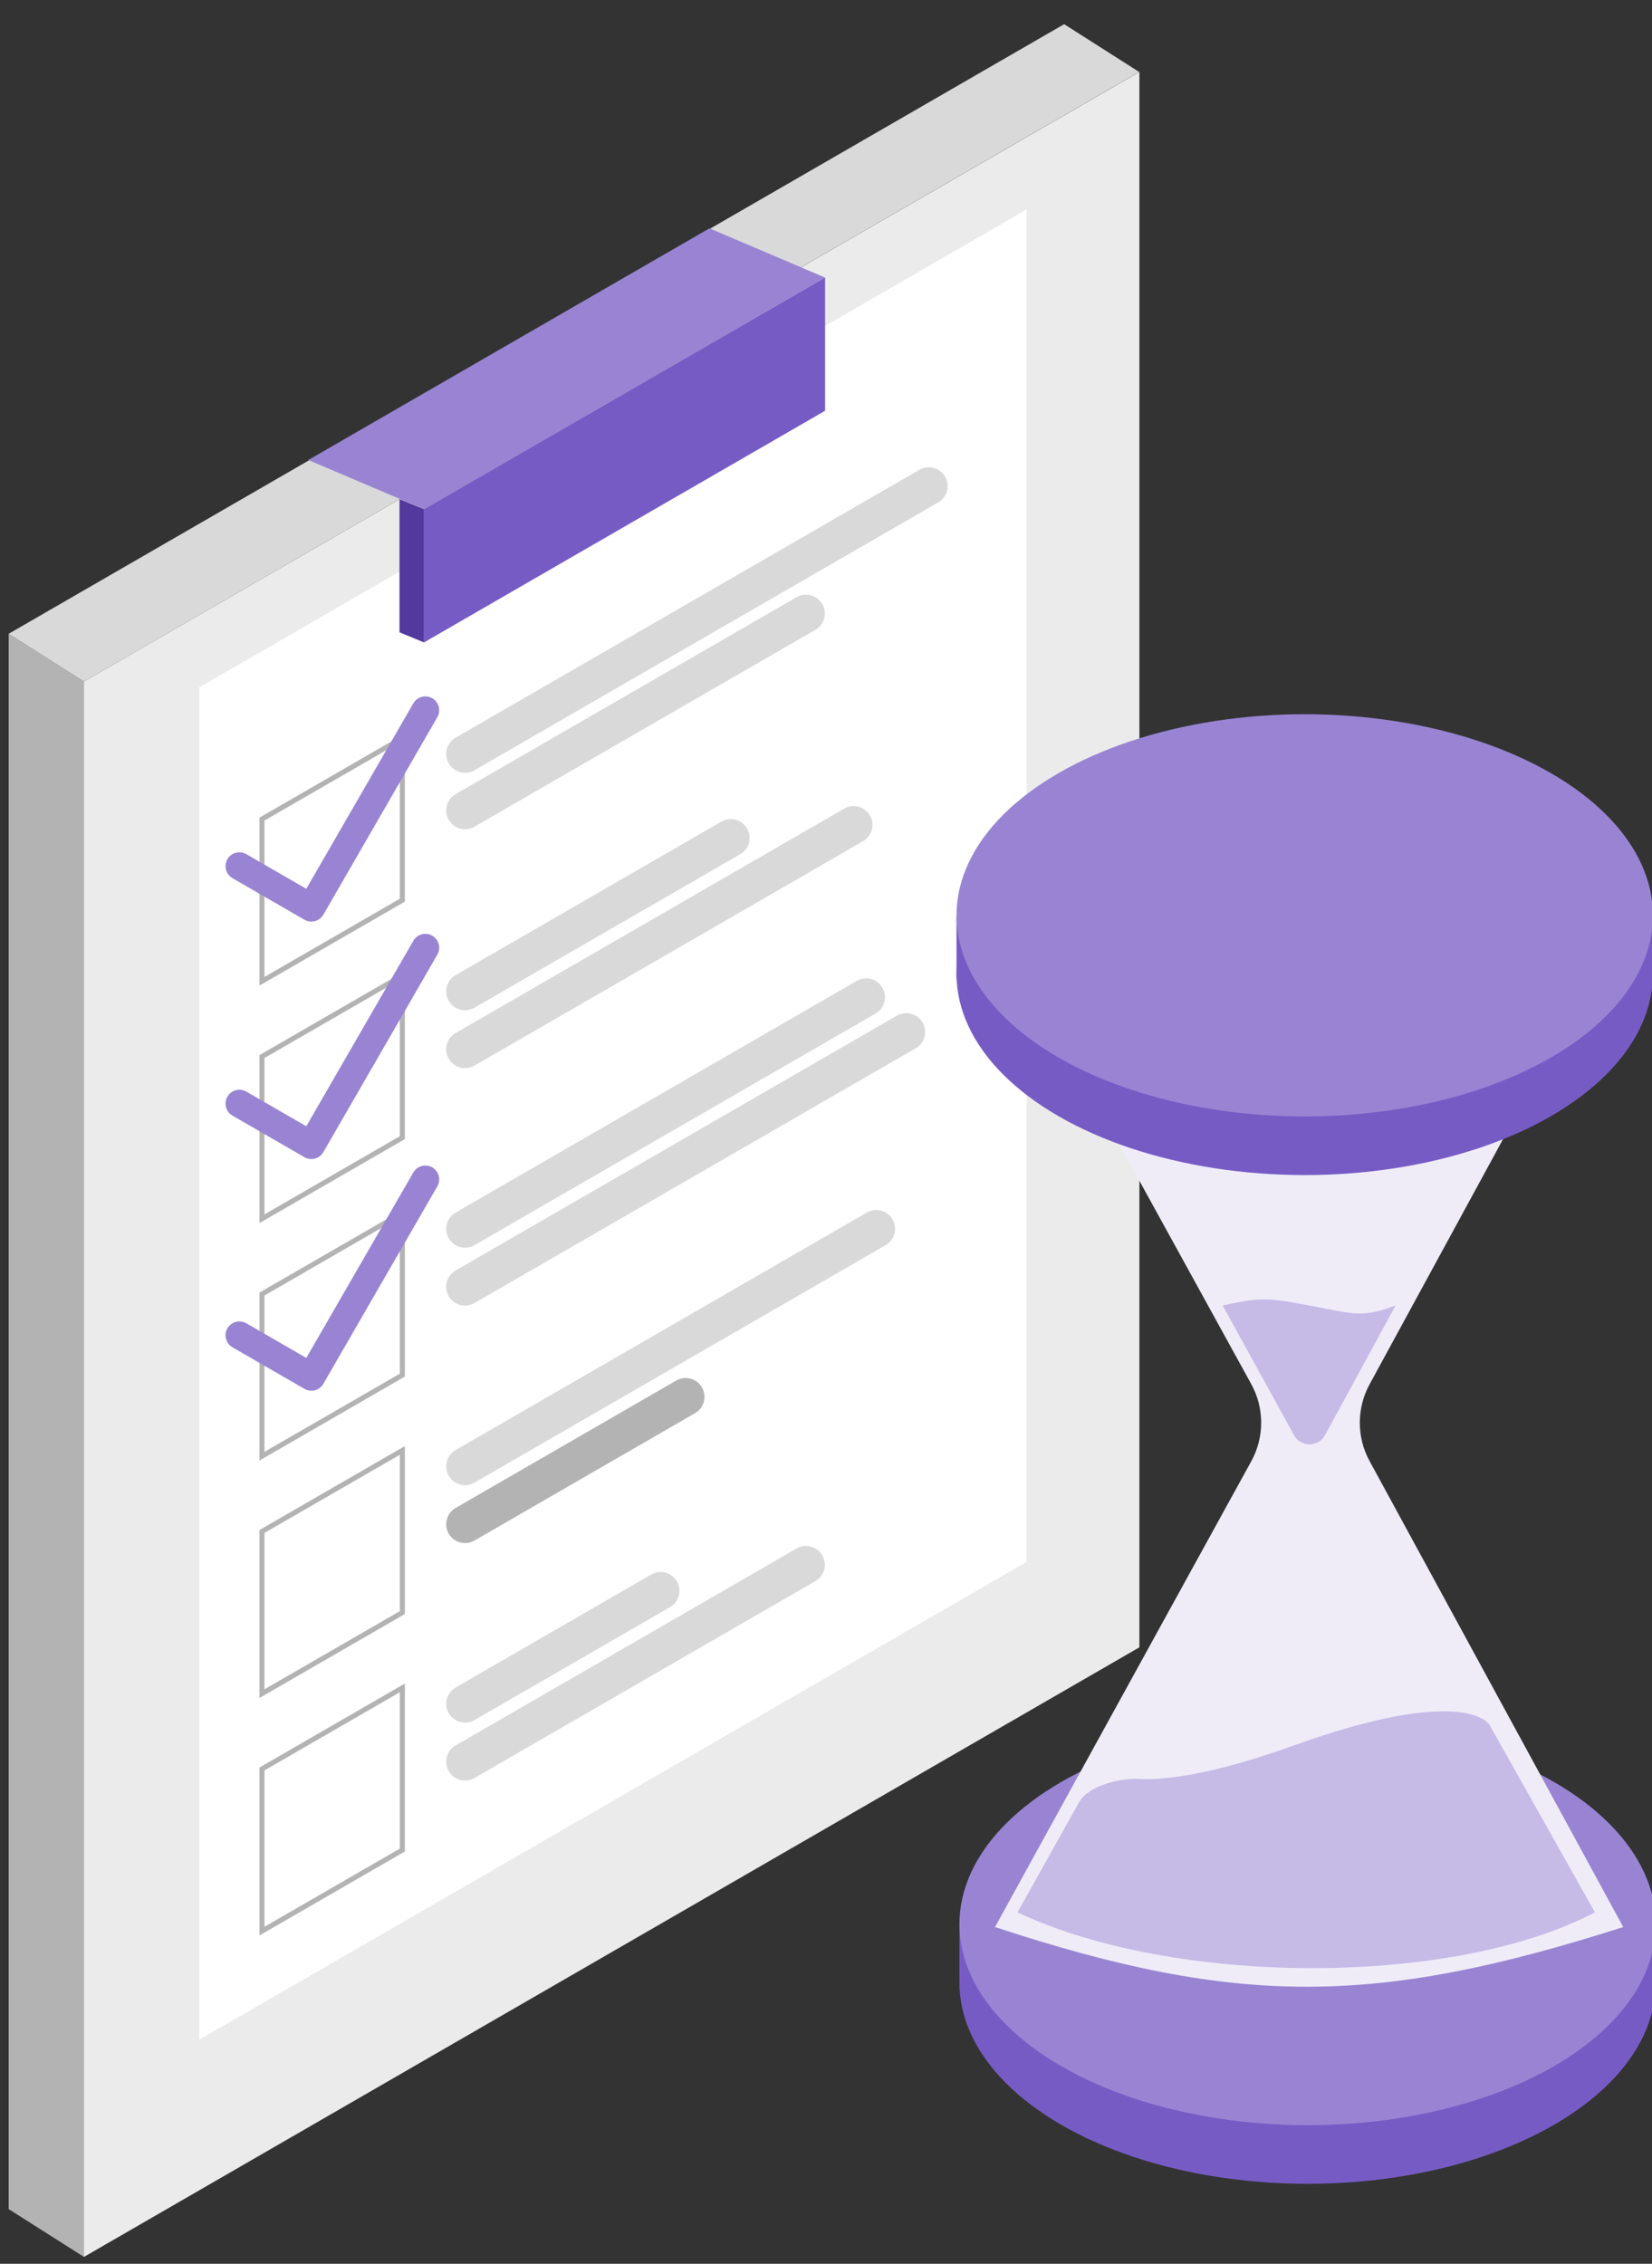 <svg width="146" height="200" viewBox="0 0 146 200" fill="none" xmlns="http://www.w3.org/2000/svg">
<rect x="0" y="0" width="146" height="200" fill="#333333" stroke="none"/>
<g clip-path="url(#clip0_2863_359)">
<path d="M0.768 55.992L0.768 195.172L7.42 199.394L7.42 60.213L0.768 55.992Z" fill="#B3B3B3"/>
<path d="M94.048 2.136L0.768 55.992L7.42 60.213L100.676 6.358L94.048 2.136Z" fill="#D9D9D9"/>
<rect width="107.711" height="139.18" transform="matrix(0.866 -0.5 8.43948e-09 1 7.42 60.213)" fill="#EBEBEB"/>
<g clip-path="url(#clip1_2863_359)">
<rect width="84.431" height="119.48" transform="matrix(0.866 -0.5 8.43948e-09 1 17.612 60.725)" fill="white"/>
<rect x="0.222" y="0.128" width="14.327" height="14.327" transform="matrix(0.866 -0.5 8.43948e-09 1 22.959 72.349)" stroke="#B3B3B3" stroke-width="0.512"/>
<rect x="0.222" y="0.128" width="14.327" height="14.327" transform="matrix(0.866 -0.5 8.43948e-09 1 22.959 93.328)" stroke="#B3B3B3" stroke-width="0.512"/>
<rect x="0.222" y="0.128" width="14.327" height="14.327" transform="matrix(0.866 -0.5 8.43948e-09 1 22.96 114.308)" stroke="#B3B3B3" stroke-width="0.512"/>
<rect x="0.222" y="0.128" width="14.327" height="14.327" transform="matrix(0.866 -0.5 8.43948e-09 1 22.96 135.287)" stroke="#B3B3B3" stroke-width="0.512"/>
<rect x="0.222" y="0.128" width="14.327" height="14.327" transform="matrix(0.866 -0.5 8.43948e-09 1 22.959 156.267)" stroke="#B3B3B3" stroke-width="0.512"/>
<path d="M41.099 66.61L82.089 42.944" stroke="#D9D9D9" stroke-width="3.326" stroke-linecap="round"/>
<path d="M41.099 87.589L64.585 74.029" stroke="#D9D9D9" stroke-width="3.326" stroke-linecap="round"/>
<path d="M41.099 108.568L76.55 88.1" stroke="#D9D9D9" stroke-width="3.326" stroke-linecap="round"/>
<path d="M41.099 129.548L77.436 108.568" stroke="#D9D9D9" stroke-width="3.326" stroke-linecap="round"/>
<path d="M41.099 150.527L58.381 140.549" stroke="#D9D9D9" stroke-width="3.326" stroke-linecap="round"/>
<path d="M41.099 71.598L71.232 54.201" stroke="#D9D9D9" stroke-width="3.326" stroke-linecap="round"/>
<path d="M41.099 92.706L75.442 72.878" stroke="#D9D9D9" stroke-width="3.326" stroke-linecap="round"/>
<path d="M41.099 113.685L80.095 91.171" stroke="#D9D9D9" stroke-width="3.326" stroke-linecap="round"/>
<path d="M41.099 134.665L60.597 123.408" stroke="#B3B3B3" stroke-width="3.326" stroke-linecap="round"/>
<path d="M41.099 155.644L71.232 138.246" stroke="#D9D9D9" stroke-width="3.326" stroke-linecap="round"/>
<path d="M21.157 76.523L27.519 80.196L37.591 62.75" stroke="#9984D3" stroke-width="2.449" stroke-linecap="round" stroke-linejoin="round"/>
<path d="M21.157 97.502L27.519 101.175L37.591 83.729" stroke="#9984D3" stroke-width="2.449" stroke-linecap="round" stroke-linejoin="round"/>
<path d="M21.157 117.97L27.519 121.643L37.591 104.197" stroke="#9984D3" stroke-width="2.449" stroke-linecap="round" stroke-linejoin="round"/>
</g>
<path d="M35.307 44.095L35.307 55.864L37.481 56.759L37.481 44.99L35.307 44.095Z" fill="#53389E"/>
<path d="M62.699 20.173L27.248 40.641L37.482 44.99L72.917 24.523L62.699 20.173Z" fill="#9984D3"/>
<rect width="40.935" height="11.769" transform="matrix(0.866 -0.5 8.43948e-09 1 37.469 44.99)" fill="#775BC5"/>
<circle cx="25.126" cy="25.126" r="25.126" transform="matrix(0.866 -0.5 0.866 0.5 72.047 175.169)" fill="#775BC5"/>
<path d="M84.999 175.436V170.254H86.553V175.436H84.999Z" fill="#775BC5" stroke="#775BC5" stroke-width="0.414"/>
<path d="M144.842 175.436V170.254H146.137V175.436H144.842Z" fill="#775BC5" stroke="#775BC5" stroke-width="0.414"/>
<circle cx="25.126" cy="25.126" r="25.126" transform="matrix(0.866 -0.5 0.866 0.5 72.047 169.988)" fill="#9984D3"/>
<path d="M110.583 122.282L87.938 81.134H115.698H143.458L121.037 122.31C119.889 124.419 119.889 126.966 121.037 129.075L143.458 170.251C121.781 177.167 109.616 177.393 87.938 170.251L110.583 129.103C111.752 126.979 111.752 124.406 110.583 122.282Z" fill="#EFECF8"/>
<path d="M89.922 168.955L95.385 159.199C96.173 157.793 98.937 157.081 100.546 157.168C103.03 157.302 107.266 156.751 114.403 154.189C129.051 148.931 131.477 152.143 131.623 152.364C131.628 152.372 131.633 152.38 131.637 152.388L131.638 152.388L140.957 168.955C128.44 175.53 103.859 175.516 89.922 168.955Z" fill="#C6BAE7"/>
<path d="M114.361 126.793L108.056 115.336C111.182 114.684 111.682 114.565 115.698 115.336C119.714 116.107 120.424 116.438 123.34 115.336L117.105 126.787C116.831 127.29 116.304 127.603 115.731 127.603C115.161 127.603 114.636 127.292 114.361 126.793Z" fill="#C6BAE7"/>
<circle cx="25.126" cy="25.126" r="25.126" transform="matrix(0.866 -0.5 0.866 0.5 71.789 86.049)" fill="#775BC5"/>
<path d="M84.741 86.315V81.134H86.296V86.315H84.741Z" fill="#775BC5" stroke="#775BC5" stroke-width="0.414"/>
<path d="M144.584 86.315V81.134H145.879V86.315H144.584Z" fill="#775BC5" stroke="#775BC5" stroke-width="0.414"/>
<circle cx="25.126" cy="25.126" r="25.126" transform="matrix(0.866 -0.5 0.866 0.5 71.789 80.868)" fill="#9984D3"/>
</g>
<defs>
<clipPath id="clip0_2863_359">
<rect width="146" height="200" fill="white"/>
</clipPath>
<clipPath id="clip1_2863_359">
<rect width="84.431" height="119.48" fill="white" transform="matrix(0.866 -0.5 8.43948e-09 1 17.612 60.725)"/>
</clipPath>
</defs>
</svg>

